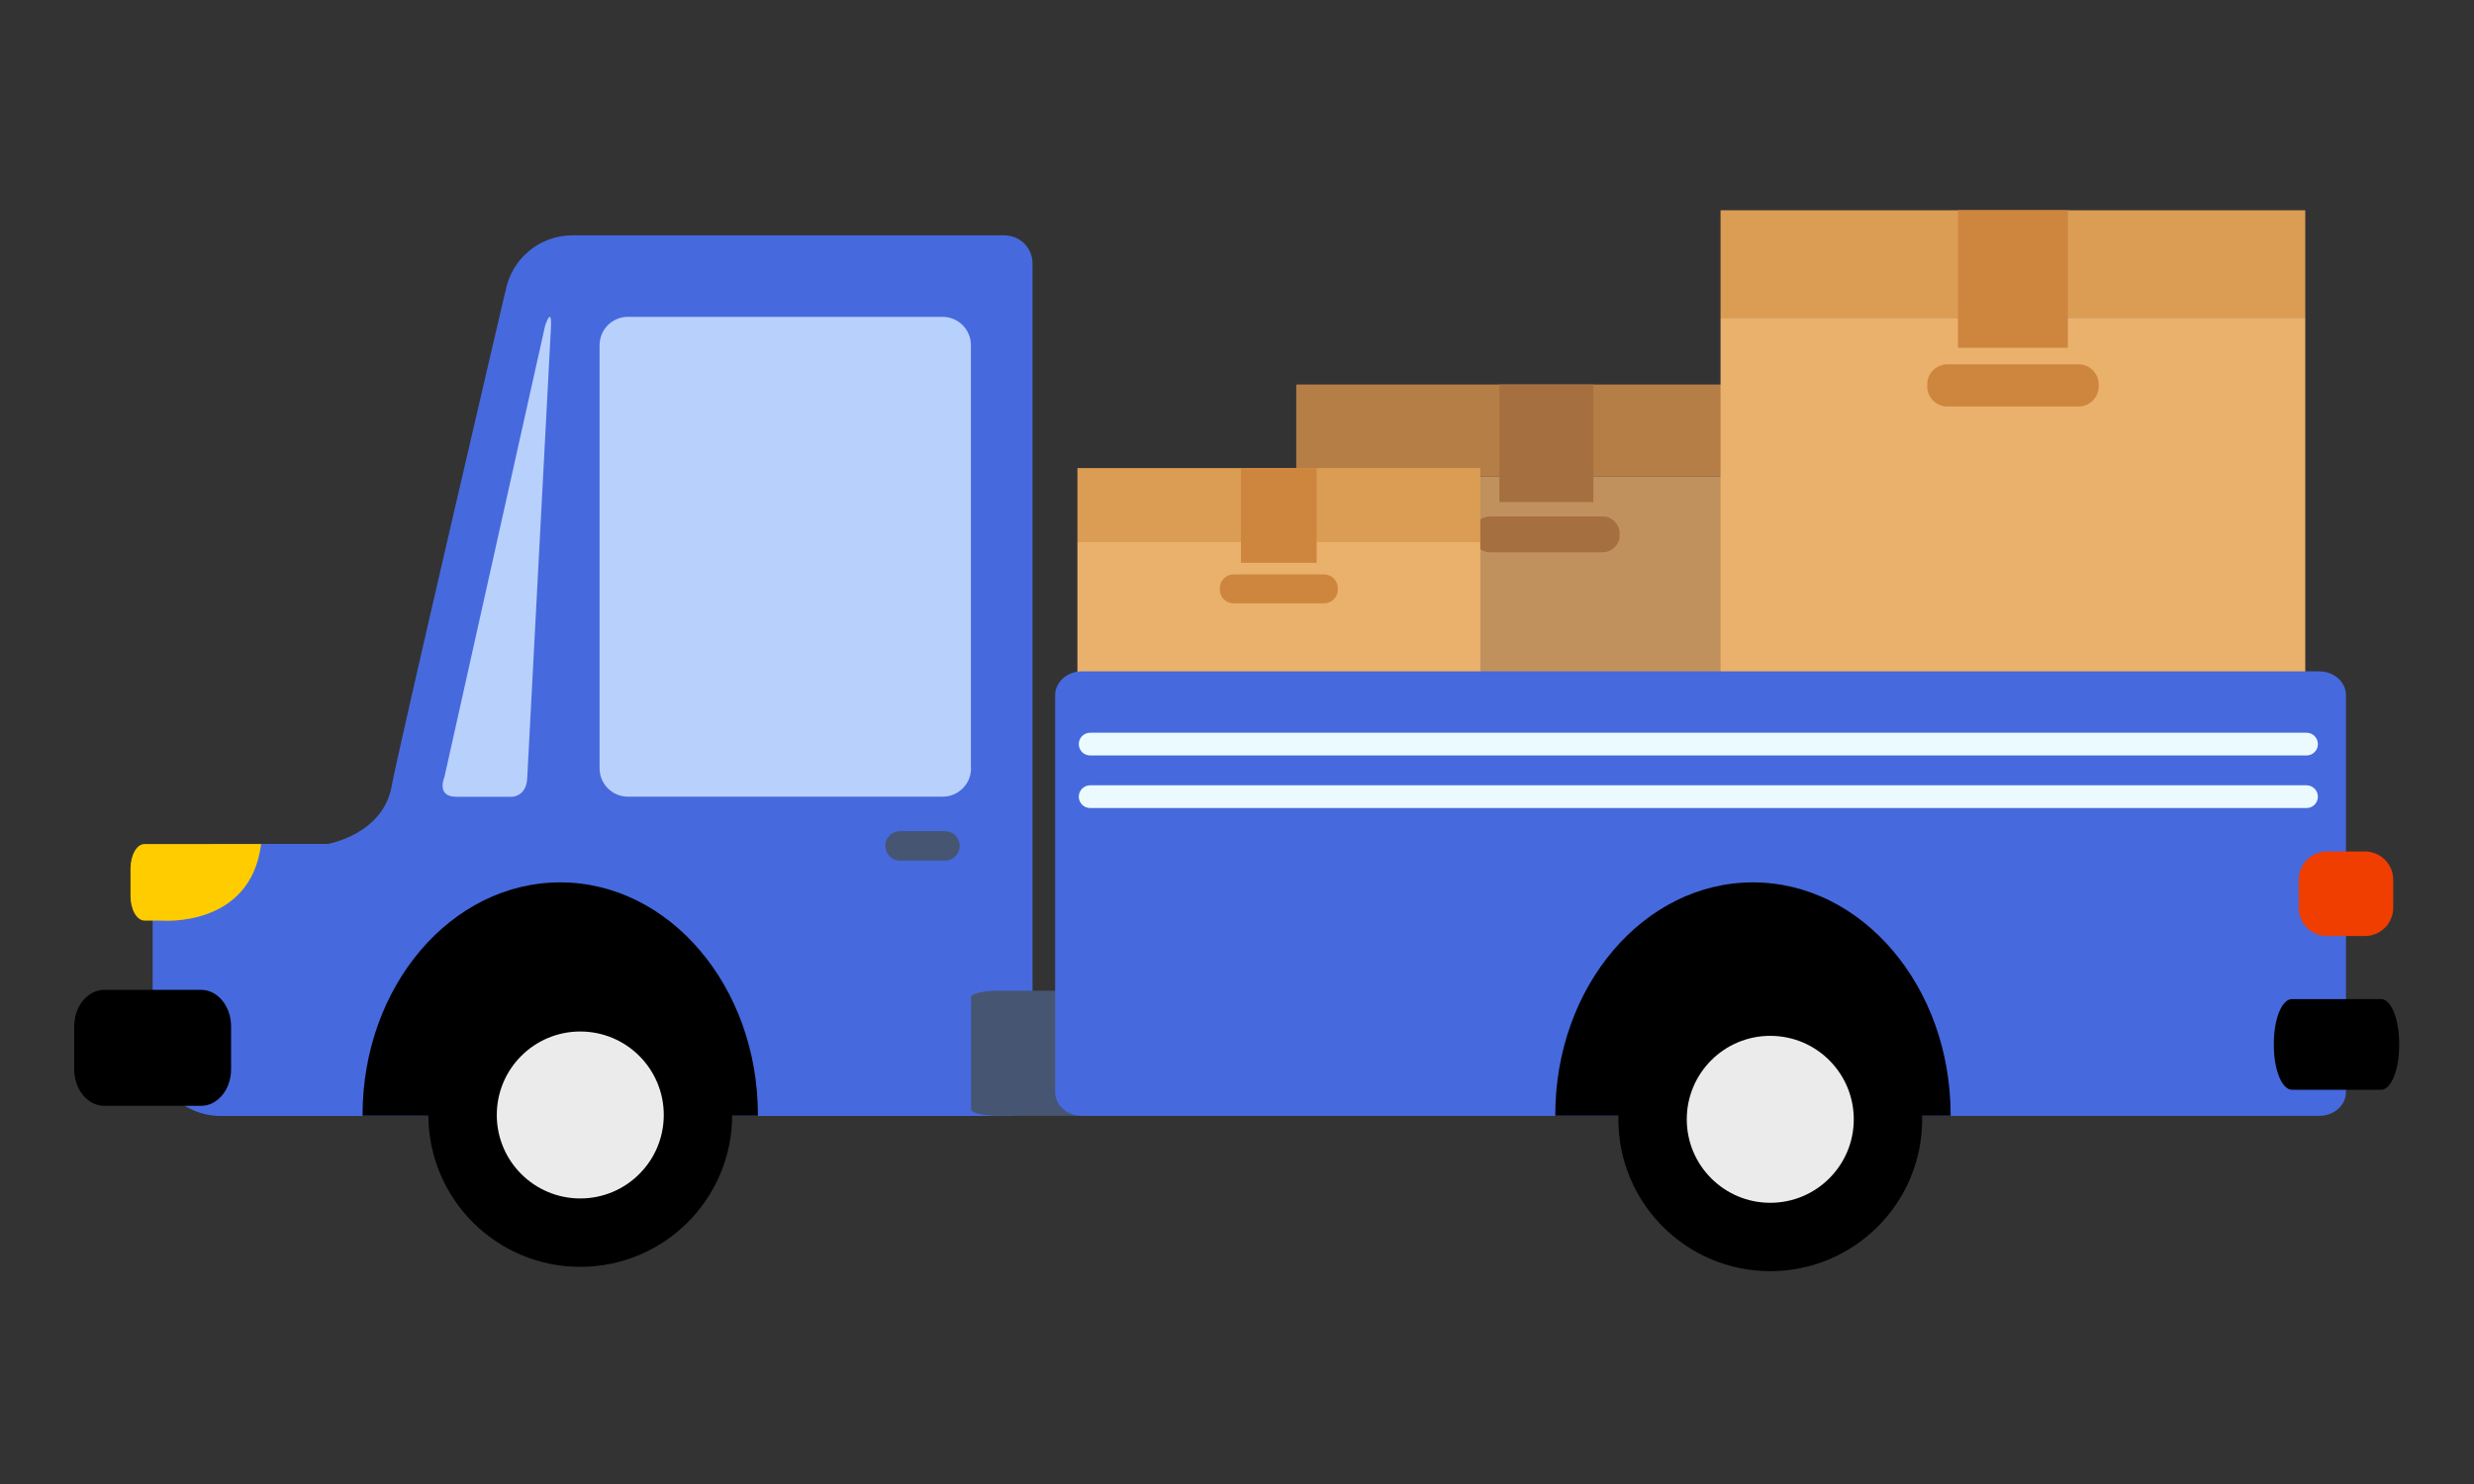 <svg width="200" height="120" viewBox="0 0 200 120" fill="none" xmlns="http://www.w3.org/2000/svg">
<rect x="0" y="0" width="200" height="120" fill="#333333" stroke="none"/>
<g clip-path="url(#clip0_10018_16600)">
<path d="M145.23 38.52H104.79V78.96H145.23V38.52Z" fill="#C0915D"/>
<path d="M145.23 31.09H104.79V38.53H145.23V31.09Z" fill="#B57E47"/>
<path d="M129.55 44.66H120.46C119.7 44.66 119.08 44.04 119.08 43.28V43.14C119.08 42.38 119.7 41.76 120.46 41.76H129.55C130.31 41.76 130.93 42.38 130.93 43.14V43.28C130.94 44.04 130.31 44.66 129.55 44.66Z" fill="#A56F3F"/>
<path d="M128.81 31.09H121.21V40.6H128.81V31.09Z" fill="#A56F3F"/>
<path d="M186.36 25.69H139.09V72.96H186.36V25.69Z" fill="#EAB16C"/>
<path d="M186.36 17H139.09V25.69H186.36V17Z" fill="#DB9D54"/>
<path d="M168.04 32.87H157.42C156.53 32.87 155.8 32.14 155.8 31.25V31.08C155.8 30.19 156.53 29.46 157.42 29.46H168.04C168.93 29.46 169.66 30.19 169.66 31.08V31.25C169.65 32.14 168.93 32.87 168.04 32.87Z" fill="#CE863E"/>
<path d="M167.17 17H158.28V28.12H167.17V17Z" fill="#CE863E"/>
<path d="M119.67 43.84H87.1V76.41H119.67V43.84Z" fill="#EAB16C"/>
<path d="M119.67 37.85H87.1V43.84H119.67V37.85Z" fill="#DB9D54"/>
<path d="M107.039 48.789H99.719C99.109 48.789 98.609 48.289 98.609 47.679V47.559C98.609 46.949 99.109 46.449 99.719 46.449H107.039C107.649 46.449 108.149 46.949 108.149 47.559V47.679C108.159 48.279 107.659 48.789 107.039 48.789Z" fill="#CE863E"/>
<path d="M106.439 37.85H100.319V45.51H106.439V37.85Z" fill="#CE863E"/>
<path d="M81.19 19.03H78.9H76.61H46.27C43.56 19.03 41.32 20.99 40.86 23.57C40.86 23.57 40.86 23.57 40.85 23.57C40.85 23.57 32.15 60.79 31.67 63.54C30.98 67.47 26.51 68.24 26.51 68.24H17.84C14.8 68.24 12.34 70.7 12.34 73.74V84.74C12.34 87.78 14.8 90.24 17.84 90.24H46.26H57.87H61.64H76.6H81.18H81.82V90.14C82.77 89.86 83.47 88.99 83.47 87.95V21.32C83.48 20.05 82.46 19.03 81.19 19.03Z" fill="#4669DD"/>
<path d="M78.5 62.13C78.5 63.4 77.47 64.42 76.21 64.42H50.76C49.49 64.42 48.47 63.39 48.47 62.13V27.91C48.47 26.64 49.5 25.62 50.76 25.62H76.2C77.47 25.62 78.49 26.65 78.49 27.91V62.13H78.5Z" fill="#B8D0FC"/>
<path d="M185.83 89.69C185.83 89.99 184.84 90.23 183.62 90.23H80.71C79.49 90.23 78.5 89.99 78.5 89.69V80.65C78.5 80.35 79.49 80.11 80.71 80.11H183.62C184.84 80.11 185.83 80.35 185.83 80.65V89.69Z" fill="#465572"/>
<path d="M189.65 88.31C189.65 89.37 188.69 90.23 187.5 90.23H87.45C86.26 90.23 85.3 89.37 85.3 88.31V56.21C85.3 55.15 86.26 54.29 87.45 54.29H187.5C188.69 54.29 189.65 55.15 189.65 56.21V88.31Z" fill="#4669DD"/>
<path d="M157.69 90.221C157.69 90.201 157.69 90.171 157.69 90.151C157.69 79.771 150.53 71.351 141.71 71.351C132.88 71.351 125.73 79.771 125.73 90.151C125.73 90.171 125.73 90.201 125.73 90.221H157.69Z" fill="black"/>
<path d="M44.07 26.32L35.93 62.82C35.93 62.82 35.21 64.43 36.89 64.43C38.56 64.43 41.38 64.43 41.38 64.43C41.38 64.43 42.54 64.43 42.62 62.95C42.68 61.72 44.07 35.3 44.54 26.46C44.62 24.66 44.07 26.32 44.07 26.32Z" fill="#B8D0FC"/>
<path d="M193.95 84.55C193.95 86.52 193.3 88.12 192.49 88.12H185.28C184.48 88.12 183.82 86.52 183.82 84.55V84.36C183.82 82.39 184.47 80.79 185.28 80.79H192.49C193.29 80.79 193.95 82.39 193.95 84.36V84.55Z" fill="black"/>
<path d="M143.11 102.79C149.892 102.79 155.39 97.293 155.39 90.51C155.39 83.728 149.892 78.231 143.11 78.231C136.328 78.231 130.83 83.728 130.83 90.51C130.83 97.293 136.328 102.79 143.11 102.79Z" fill="black"/>
<path d="M143.11 97.261C146.838 97.261 149.86 94.239 149.86 90.511C149.86 86.783 146.838 83.761 143.11 83.761C139.382 83.761 136.36 86.783 136.36 90.511C136.36 94.239 139.382 97.261 143.11 97.261Z" fill="#EBEBEB"/>
<path d="M193.47 73.401C193.47 74.671 192.44 75.691 191.18 75.691H188.12C186.85 75.691 185.83 74.661 185.83 73.401V71.141C185.83 69.871 186.86 68.851 188.12 68.851H191.18C192.45 68.851 193.47 69.881 193.47 71.141V73.401Z" fill="#EF3E00"/>
<path d="M61.27 90.221C61.27 90.201 61.27 90.171 61.27 90.151C61.27 79.771 54.11 71.351 45.29 71.351C36.46 71.351 29.31 79.771 29.31 90.151C29.31 90.171 29.31 90.201 29.31 90.221H61.27Z" fill="black"/>
<path d="M46.91 102.44C53.692 102.44 59.19 96.942 59.19 90.16C59.19 83.378 53.692 77.88 46.91 77.88C40.128 77.88 34.63 83.378 34.63 90.16C34.63 96.942 40.128 102.44 46.91 102.44Z" fill="black"/>
<path d="M46.91 96.91C50.638 96.91 53.66 93.888 53.66 90.16C53.66 86.432 50.638 83.41 46.91 83.41C43.182 83.41 40.16 86.432 40.16 90.16C40.16 93.888 43.182 96.91 46.91 96.91Z" fill="#EBEBEB"/>
<path d="M77.58 68.4C77.58 69.06 77.05 69.59 76.39 69.59H72.76C72.1 69.59 71.57 69.06 71.57 68.4C71.57 67.74 72.1 67.21 72.76 67.21H76.39C77.05 67.2 77.58 67.74 77.58 68.4Z" fill="#465572"/>
<path d="M18.68 86.47C18.68 88.1 17.59 89.42 16.25 89.42H8.43C7.09 89.42 6 88.1 6 86.47V82.99C6 81.36 7.09 80.04 8.43 80.04H16.25C17.59 80.04 18.68 81.36 18.68 82.99V86.47Z" fill="black"/>
<path d="M14.04 68.25H12.97H11.68C11.06 68.25 10.55 69.14 10.55 70.23V72.46C10.55 73.55 11.06 74.44 11.68 74.44H12.97C12.97 74.44 20.25 75.11 21.11 68.25H14.04Z" fill="#FFCC00"/>
<path d="M187.38 60.17C187.38 60.68 186.97 61.09 186.46 61.09H88.13C87.62 61.09 87.21 60.68 87.21 60.17C87.21 59.66 87.62 59.25 88.13 59.25H186.45C186.96 59.24 187.38 59.66 187.38 60.17Z" fill="#EBFAFF"/>
<path d="M187.38 64.42C187.38 64.93 186.97 65.34 186.46 65.34H88.13C87.62 65.34 87.21 64.93 87.21 64.42C87.21 63.91 87.62 63.5 88.13 63.5H186.45C186.96 63.5 187.38 63.91 187.38 64.42Z" fill="#EBFAFF"/>
</g>
<defs>
<clipPath id="clip0_10018_16600">
<rect width="187.95" height="85.78" fill="white" transform="translate(6 17)"/>
</clipPath>
</defs>
</svg>
